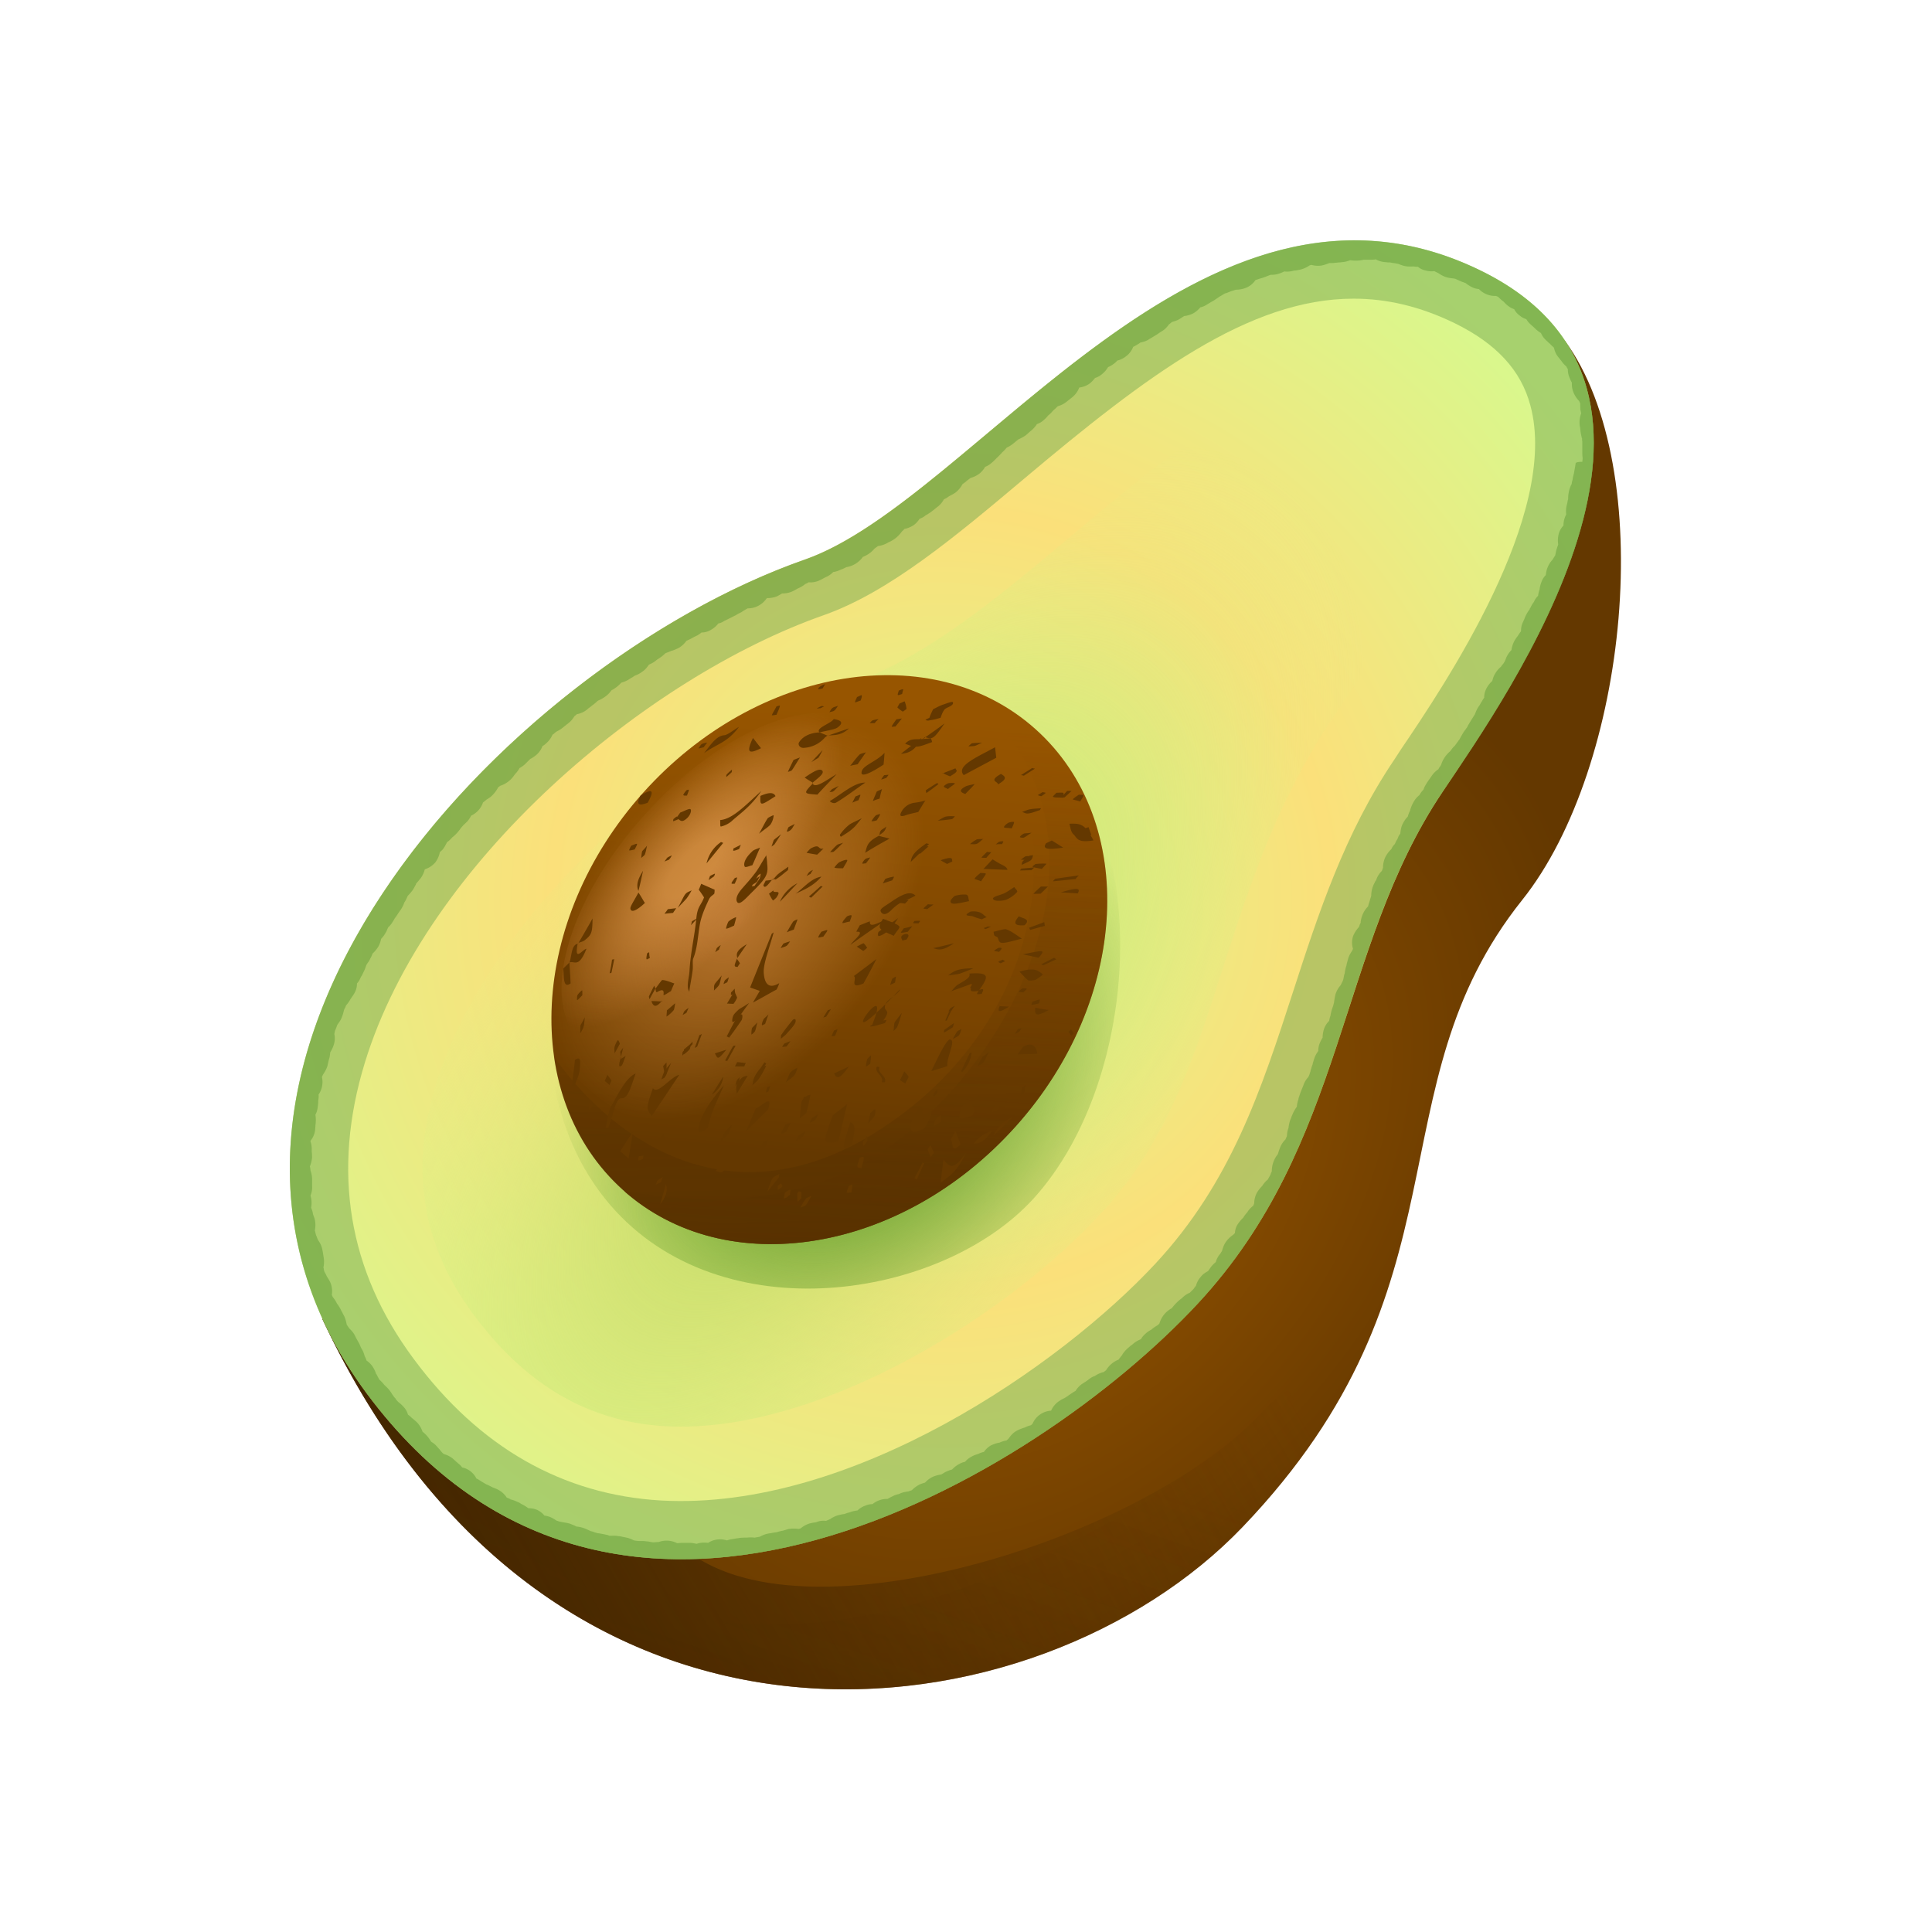 <svg xmlns="http://www.w3.org/2000/svg" width="24" height="24" fill="none"><path fill="url(#a)" d="M19.44 4.233c1.162 1.593.79 5.292-.53 6.946-1.877 2.35-.592 4.78-3.476 7.792-2.527 2.638-8.569 3.51-11.43-2.589L19.44 4.233z"/><path fill="url(#b)" d="M15.434 18.97a8.164 8.164 0 0 0 1.219-1.615c-.216-.289-.535-.285-1 .211-2.035 2.177-9.61 3.95-7.169-1.253l-1.95-1.92-2.53 1.993c2.861 6.095 8.903 5.222 11.43 2.584z"/><path fill="url(#c)" d="M15.434 18.97c2.884-3.01 1.6-5.437 3.476-7.791 1.32-1.654 1.692-5.353.53-6.946l-.188.15c.016.027.035.05.058.077.92 1.096.127 5.638-.838 6.861-1.758 2.23-.162 6.146-6.688 8.469-2.442.869-5.857.523-7.738-3.438l-.042.03c2.861 6.1 8.903 5.227 11.43 2.588z" opacity=".5"/><path fill="url(#d)" d="M18.391 3.36c3.03 1.477.346 5.257-.473 6.48-1.311 1.954-1.188 4.365-3.042 6.357-1.988 2.138-7.203 5.307-10.318 1.116-3.011-4.054 1.711-9.054 5.438-10.361 2.123-.742 4.93-5.28 8.395-3.592z"/><path fill="url(#e)" d="M16.822 4.633c-.323 0-.661.089-1.042.262-.82.377-1.654 1.077-2.461 1.753-.931.781-1.812 1.52-2.777 1.858-1.027.358-2.154 1.073-3.1 1.961-1.003.943-1.723 2.008-2.026 3-.327 1.065-.173 2 .465 2.861.654.881 1.434 1.335 2.388 1.389 1.823.1 4.146-1.285 5.407-2.642.812-.873 1.139-1.881 1.516-3.05.33-1.023.673-2.077 1.365-3.107l.084-.124c.316-.469.797-1.176 1.143-1.938.442-.973.392-1.434.35-1.588-.02-.073-.066-.242-.458-.43a1.984 1.984 0 0 0-.854-.205z"/><path fill="url(#f)" d="M12.838 14.89c-1.142 1.253-3.877 1.676-5.253.084-1.12-1.3-1.016-3.542.403-5.122 1.42-1.581 3.52-1.835 4.877-.789 1.469 1.13 1.338 4.327-.027 5.827z"/><path fill="url(#g)" d="M12.616 13.994c-1.416 1.58-3.6 1.934-4.877.788-1.277-1.146-1.165-3.353.25-4.934 1.415-1.58 3.6-1.934 4.877-.788 1.276 1.146 1.165 3.357-.25 4.934z"/><path fill="url(#h)" d="M11.023 8.59c-.108-.027-.177-.138-.273-.188-.966.08-1.981.577-2.762 1.446-.857.957-1.234 2.146-1.119 3.188.027.03.066.054.089.088.857 1.266 3.119 1.589 4.588-.123 1.096-1.276 1.319-3.942-.523-4.41z"/><path fill="url(#i)" d="M9.946 11.863c-.966 1.077-2.18 1.562-2.72 1.08-.534-.48-.188-1.741.778-2.818.965-1.077 2.18-1.562 2.719-1.08.534.476.188 1.741-.777 2.818z" opacity=".5"/><path fill="url(#j)" d="M12.615 13.994c1.415-1.581 1.527-3.788.25-4.935a2.593 2.593 0 0 0-1.039-.565c2.085 1.4 1.166 4.077-.427 5.473-1.115.976-2.31 1.038-3.645.83 1.28 1.127 3.45.77 4.86-.803z"/><path fill="url(#k)" d="M12.865 9.06a2.555 2.555 0 0 0-.612-.404c1.223 2.134.366 4.053-.923 5.088-2.107 1.688-3.738.392-4.45-.62.093.643.378 1.227.858 1.658 1.277 1.146 3.462.792 4.877-.788 1.415-1.577 1.527-3.788.25-4.934z" opacity=".5"/><path fill="#4B8C1C" d="M18.391 3.36c-3.465-1.692-6.268 2.85-8.395 3.592-3.727 1.308-8.45 6.307-5.438 10.36 3.115 4.193 8.33 1.024 10.318-1.114 1.854-1.993 1.73-4.408 3.042-6.358.82-1.219 3.504-5 .473-6.48zm1.18 2.408c0 .007-.003.015-.003.023l-.012.065c0 .008-.003.012-.003.02-.004.019-.012.042-.016.069a.11.11 0 0 1-.008.034c-.003.012-.003.027-.007.039l-.004.004c-.008.019-.023.05-.03.092a.441.441 0 0 0-.008.069v.02a.094.094 0 0 0-.008.034l-.012.05a.324.324 0 0 0-.004.104.286.286 0 0 0-.034.138.23.23 0 0 0-.058.1.317.317 0 0 0-.008.13v.005c-.003.015-.011.03-.015.046-.011.03-.015.061-.02.08v.005c-.007.015-.022.034-.034.057a.302.302 0 0 0-.065.104c-.012.03-.016.062-.02.088a.224.224 0 0 0-.05.077.396.396 0 0 0-.026.093v.007c-.012.031-.016.058-.02.081a.205.205 0 0 0-.05.073c-.003.004-.007.012-.011.016-.012.015-.023.038-.035.061a.02.02 0 0 0-.007.016.443.443 0 0 0-.066.119l-.015.034a.241.241 0 0 0-.027.12.542.542 0 0 0-.035.05c-.003.003-.003.007-.007.011-.012.016-.031.039-.047.073a.32.32 0 0 0-.03.1.318.318 0 0 0-.05.066c-.016.026-.023.053-.031.069-.004.004-.004.011-.004.011a.053.053 0 0 0-.011.016c-.008.011-.023.027-.035.046a.306.306 0 0 0-.073.088c-.02.031-.027.062-.035.089a.306.306 0 0 0-.061.073.25.25 0 0 0-.039.134.262.262 0 0 0-.027.043.339.339 0 0 0-.023.038c-.007.016-.019.027-.027.042-.019.031-.03.062-.038.081 0 .004-.004.008-.004.008l-.046.073-.035.058-.011.023c-.004.007-.012.015-.016.023a.46.46 0 0 0-.038.054c-.015.027-.03.05-.038.069-.004.004-.004.011-.008.011-.008.008-.012.02-.02.027-.01.016-.023.031-.034.047l-.012.011a.38.38 0 0 0-.042.054l-.004.004a.36.36 0 0 0-.111.165l-.004.008c-.008.015-.02.027-.027.042 0 .004-.004.008-.004.008a.291.291 0 0 0-.084.084l-.054.077c-.016.027-.031.05-.039.07-.004.007-.004.011-.007.019a.068.068 0 0 1-.016.019.276.276 0 0 0-.034.05l-.004.004a.28.28 0 0 0-.07.084c-.023.039-.034.074-.042.097v.007a.354.354 0 0 0-.03.077.314.314 0 0 0-.058.081c-.027.046-.031.096-.035.13-.011.016-.023.031-.03.055-.008.019-.02.034-.028.053l-.011.024-.004.003a.185.185 0 0 0-.038.058.36.36 0 0 0-.077.104.315.315 0 0 0-.027.13.054.054 0 0 0-.008.024c-.004.004-.004.011-.008.015a.277.277 0 0 0-.065.1.063.063 0 0 1-.015.027c-.008.02-.02.038-.027.058a.338.338 0 0 0-.023.123l-.012.038c-.004.008-.004.02-.008.027-.007.023-.015.046-.019.065a.326.326 0 0 0-.092.193v.011l-.012.023c-.003.012-.007.02-.011.031a.372.372 0 0 0-.07.108.259.259 0 0 0-.003.161l-.008.02c-.011.019-.035.05-.05.096l-.02.073c0 .008-.003.015-.003.019-.012.03-.015.062-.02.08v.012a.292.292 0 0 0-.015.062c-.003.008-.003.02-.007.027 0 .004-.004.007-.004.011l-.027.054a.304.304 0 0 0-.062.108c-.011.042-.015.077-.019.1v.004l-.011.042-.012.035c-.011.03-.015.057-.02.076 0 .004 0 .012-.003.016a.472.472 0 0 0-.015.061.258.258 0 0 0-.066.108.354.354 0 0 0-.015.1.476.476 0 0 0-.039.077.251.251 0 0 0-.015.088c-.015.024-.035.05-.046.085-.008.02-.012.038-.02.062-.003.007-.003.019-.007.027-.008.019-.012.038-.02.061-.003.008-.003.02-.007.027l-.011.035-.012.027a.276.276 0 0 0-.062.103c-.003.008-.007.02-.011.027l-.023.058c-.008.02-.012.038-.02.058-.003.011-.007.019-.007.03a.327.327 0 0 0-.02.093.451.451 0 0 0-.046.077l-.015.034c-.008.016-.011.035-.02.05-.014.039-.018.07-.022.092v.008a.299.299 0 0 0-.02.104l-.007.015-.012.027a.294.294 0 0 0-.065.097c-.008.019-.015.042-.023.065 0 .004-.004.011-.004.015s-.004.004-.004.008a.332.332 0 0 0-.073.212c-.004.003-.004.011-.008.015l-.011.03c-.008.012-.012.024-.02.035l-.01.02a.31.31 0 0 0-.07.08l-.004.004a.427.427 0 0 0-.062.08.288.288 0 0 0-.034.132.27.27 0 0 1-.012.03.318.318 0 0 0-.069.073c0 .004-.004.004-.004.008a.393.393 0 0 0-.053.07l-.008.007a.551.551 0 0 0-.054.065.216.216 0 0 0-.039.116l-.023.023a.349.349 0 0 0-.088.085c-.03.042-.042.088-.05.115-.004.008-.008.011-.012.02-.007.01-.011.018-.019.026a.258.258 0 0 0-.046.092.4.4 0 0 0-.058.058l-.038.054c-.027.015-.062.034-.092.073a.271.271 0 0 0-.058.108l-.023.03a.07.07 0 0 1-.016.02 2.494 2.494 0 0 1-.038.038.277.277 0 0 0-.1.07c-.004.003-.008.003-.011.007a.614.614 0 0 0-.104.104c-.004.004-.008.008-.008.011a.313.313 0 0 0-.154.189c-.004.008-.011.011-.015.015l-.008.008a.435.435 0 0 0-.073.05l-.004.004c-.02.011-.05.027-.08.057a.235.235 0 0 0-.05.062.333.333 0 0 0-.093.054.21.21 0 0 1-.035.027l-.034.03a.369.369 0 0 0-.07.081v.004c-.019.02-.034.042-.046.058a.316.316 0 0 0-.154.13l-.03.024a.314.314 0 0 0-.112.05c-.004 0-.007.003-.011.003a.279.279 0 0 0-.073.046c-.008.004-.016.012-.023.016l-.054.035a.287.287 0 0 0-.077.084.696.696 0 0 0-.062.039c-.007.007-.019.011-.027.019a.585.585 0 0 1-.046.03c-.004.004-.011.004-.015.008-.02.008-.042.023-.066.039a.283.283 0 0 0-.088.111.267.267 0 0 0-.23.162l-.02.019a.31.31 0 0 0-.08.03h-.005c-.023.009-.061.02-.1.043-.05.03-.076.07-.096.096-.007.008-.015.012-.023.02a.3.3 0 0 0-.084.026.4.4 0 0 0-.116.039.26.26 0 0 0-.08.077.266.266 0 0 0-.066.023c-.004 0-.008.004-.011.004-.02.007-.05.015-.081.034a.269.269 0 0 0-.077.062.25.25 0 0 0-.077.03c-.038.02-.065.047-.085.066a.424.424 0 0 0-.073.027c-.019.008-.034.02-.053.03-.004 0-.004.005-.008.005a.391.391 0 0 0-.108.03.318.318 0 0 0-.092.07c-.02.007-.039.011-.066.023a.371.371 0 0 0-.1.073c-.015.003-.03.011-.046.015h-.003c-.024.004-.062.008-.1.027a.07.07 0 0 1-.027.008c-.02.007-.039.011-.058.023-.027.011-.046.023-.066.034a.288.288 0 0 0-.188.065.22.22 0 0 0-.092.02.255.255 0 0 0-.093.058c-.019.003-.046.007-.073.015-.015.004-.03.012-.05.015l-.034.012c-.008.004-.016.004-.02.004-.019.004-.042.008-.069.015a.382.382 0 0 0-.088.042l-.004.004-.054.023a.238.238 0 0 0-.111.012.111.111 0 0 1-.035.008c-.02.003-.035.007-.054.011a.315.315 0 0 0-.115.062c-.008.003-.016.003-.023.007a.431.431 0 0 0-.123 0c-.02.004-.039.012-.058.016a.07.07 0 0 1-.027.007l-.05.012a.105.105 0 0 1-.035.008c-.015.003-.026.003-.042.007-.015.004-.03.004-.046.008-.046.008-.08.027-.104.039l-.019.003c-.015.004-.027.004-.042.008h-.004a.398.398 0 0 0-.096 0h-.012c-.02 0-.05 0-.08.004-.016.004-.035.004-.05.008-.012.003-.024.003-.04.007a.231.231 0 0 0-.064.016.275.275 0 0 0-.235.03c-.015-.003-.035-.003-.054-.003a.28.28 0 0 0-.088.015c-.023-.004-.05-.012-.089-.012h-.092c-.023 0-.042.004-.062.004a.287.287 0 0 0-.227-.015c-.023 0-.046.004-.061.004H8.11c-.007 0-.019-.004-.027-.004a.293.293 0 0 0-.057-.008c-.02-.004-.043-.004-.062-.004h-.027l-.034-.003c-.008 0-.02-.004-.027-.004a.366.366 0 0 0-.112-.039c-.011-.004-.027-.004-.038-.008-.016-.003-.031-.007-.046-.007-.043-.008-.077-.004-.1-.004h-.004a.049.049 0 0 1-.023-.008l-.05-.011-.066-.012c-.007 0-.015 0-.023-.004-.007-.003-.015-.003-.027-.007-.015-.008-.034-.012-.05-.016-.003 0-.003-.004-.007-.004-.02-.007-.046-.023-.081-.034a.325.325 0 0 0-.065-.016l-.024-.003-.023-.012-.057-.023c-.039-.012-.073-.015-.096-.02H6.98l-.043-.01c-.007-.005-.015-.005-.023-.008-.003 0-.003-.004-.007-.004a.423.423 0 0 0-.077-.043c-.023-.007-.046-.015-.066-.015a.273.273 0 0 0-.088-.07.262.262 0 0 0-.112-.022.657.657 0 0 0-.053-.035l-.043-.023a.12.12 0 0 0-.038-.02.37.37 0 0 0-.081-.03c-.004 0-.008 0-.008-.004a.238.238 0 0 0-.046-.02.276.276 0 0 0-.088-.087c-.031-.02-.054-.027-.073-.035-.004 0-.008-.004-.012-.004-.027-.015-.054-.027-.07-.035l-.01-.003-.04-.024c-.01-.007-.022-.011-.03-.019-.02-.011-.034-.023-.054-.03a.255.255 0 0 0-.177-.138.203.203 0 0 0-.05-.05c-.007-.009-.019-.016-.027-.024-.011-.012-.026-.023-.038-.035a.308.308 0 0 0-.112-.057.184.184 0 0 1-.038-.039.082.082 0 0 1-.015-.019c-.016-.015-.031-.035-.046-.05a.233.233 0 0 0-.054-.042l-.008-.008a.408.408 0 0 0-.104-.12.316.316 0 0 0-.061-.107c-.02-.023-.043-.038-.054-.05-.004-.004-.008-.008-.012-.008-.019-.019-.034-.034-.054-.046a.223.223 0 0 0-.053-.096.465.465 0 0 0-.066-.061l-.008-.008a.15.15 0 0 1-.03-.039.16.16 0 0 1-.023-.027c-.004-.007-.012-.015-.016-.023a.553.553 0 0 0-.034-.05c-.02-.026-.043-.046-.058-.061-.004-.004-.008-.004-.008-.008-.023-.03-.046-.05-.061-.065l-.035-.066-.004-.003a.357.357 0 0 0-.042-.089.289.289 0 0 0-.077-.077.205.205 0 0 0-.023-.054v-.003c-.008-.024-.015-.054-.038-.089-.004-.004-.004-.011-.008-.015-.008-.016-.016-.043-.031-.066l-.023-.042c-.008-.012-.012-.023-.02-.038-.022-.047-.053-.074-.072-.093l-.031-.046a.472.472 0 0 0-.027-.096c-.008-.02-.02-.035-.027-.054-.004-.008-.011-.015-.015-.027a.538.538 0 0 0-.043-.073c-.003-.004-.003-.007-.007-.007a.358.358 0 0 0-.054-.085l-.012-.027a.285.285 0 0 0-.011-.135c-.016-.046-.043-.08-.054-.1-.008-.023-.02-.038-.027-.054 0-.003-.004-.007-.004-.011 0-.008-.004-.015-.004-.023s-.004-.012-.004-.02a.33.33 0 0 0 0-.138c0-.008-.003-.015-.003-.023a2.134 2.134 0 0 0-.012-.065c-.011-.054-.038-.092-.054-.116a1.15 1.15 0 0 1-.019-.05c0-.003-.004-.003-.004-.007l-.011-.043c0-.003 0-.007-.004-.011.004-.027.011-.07.004-.115-.004-.035-.016-.062-.023-.081 0-.004-.004-.008-.004-.012-.004-.034-.016-.061-.023-.08a.317.317 0 0 0-.008-.15.26.26 0 0 0 .02-.116v-.088a.338.338 0 0 0-.02-.108.195.195 0 0 0-.008-.05.365.365 0 0 0 .027-.108c0-.03 0-.057-.004-.077v-.011a.304.304 0 0 0-.015-.116v-.007a.256.256 0 0 0 .058-.139c0-.015.003-.03.003-.042 0-.015.004-.03.004-.046a.386.386 0 0 0-.004-.096.25.25 0 0 0 .027-.081c.004-.03.008-.058.008-.077v-.015c.004-.027.008-.054.004-.077a.278.278 0 0 0 .042-.22l.012-.026c.015-.024.042-.062.057-.112l.012-.054c.004-.011.004-.023.008-.03.011-.035.011-.062.015-.085.012-.02.03-.05.042-.089a.251.251 0 0 0 .008-.138c.004-.012.004-.027.008-.035 0-.003 0-.007.004-.011l.007-.02c.008-.015.012-.034.02-.05l.003-.003c.012-.02.035-.046.05-.085a.52.52 0 0 0 .027-.088.135.135 0 0 1 .016-.035c.004-.008.007-.02.011-.027.016-.02.039-.046.058-.085l.004-.003c.011-.02.034-.046.05-.081a.222.222 0 0 0 .023-.104.214.214 0 0 0 .042-.065.155.155 0 0 1 .02-.035l.022-.046c.016-.03.024-.058.031-.077 0-.004.004-.008.004-.011.004-.004.008-.008.008-.012.011-.015.027-.035.038-.062a.383.383 0 0 0 .027-.057c0-.004.004-.008.004-.008a.426.426 0 0 0 .07-.085.318.318 0 0 0 .034-.096.322.322 0 0 0 .05-.065.235.235 0 0 0 .027-.054l.011-.023c.004-.004.004-.008.008-.008a.32.32 0 0 0 .05-.065.331.331 0 0 0 .023-.039c.008-.011.02-.026.027-.038l.023-.035.027-.038a.38.38 0 0 0 .042-.085c0-.003 0-.003.004-.007.02-.031.03-.058.039-.077.015-.016.034-.035.057-.066.02-.027.031-.054.043-.073 0-.004.003-.007.003-.011.004-.008.012-.012.016-.02.015-.015.027-.034.042-.05a.32.32 0 0 0 .05-.107l.004-.004a.281.281 0 0 0 .13-.088.31.31 0 0 0 .054-.124c.012-.011.027-.023.039-.038.023-.03.038-.062.05-.085a.356.356 0 0 0 .058-.053l.007-.008a.446.446 0 0 0 .066-.062c.011-.015.027-.03.038-.05.008-.007.012-.015.02-.023.007-.007.015-.019.026-.027l.039-.038a.364.364 0 0 0 .046-.07A.275.275 0 0 0 6 9.968c.012-.007.023-.019.039-.03l.003-.004c.02-.012.054-.031.085-.066a.414.414 0 0 0 .062-.088c.003-.004.007-.004.011-.008l.015-.011a.33.33 0 0 0 .173-.131c.004-.004.008-.008.008-.012a.307.307 0 0 0 .058-.077.304.304 0 0 0 .073-.053l.035-.035.023-.023c.003 0 .003-.004.007-.004a.427.427 0 0 0 .077-.054.272.272 0 0 0 .07-.104.218.218 0 0 0 .05-.038.295.295 0 0 0 .073-.1.04.04 0 0 1 .015-.012c.008-.007.015-.015.027-.023l.004-.004c.019-.011.053-.026.084-.053.012-.008.023-.02.035-.027.011-.012.027-.02.038-.031.039-.03.058-.065.073-.085.008-.007.016-.011.023-.019 0 0 .004 0 .004-.004a.279.279 0 0 0 .127-.057.253.253 0 0 1 .039-.031c.011-.008.023-.02.034-.027a.488.488 0 0 0 .05-.042.053.053 0 0 1 .016-.012c.004 0 .004-.004.007-.004a.372.372 0 0 0 .081-.046c.039-.027.062-.058.077-.077.004-.004.008-.008.015-.008l.05-.034c.024-.02.043-.039.058-.054a.334.334 0 0 0 .096-.042c.012-.008.023-.016.039-.023l.034-.023c.004 0 .008-.004.012-.004a.318.318 0 0 0 .077-.043c.042-.027.065-.061.084-.088.016-.008.035-.015.058-.03.02-.012.035-.028.054-.04.008-.003.015-.01.023-.015.03-.019.054-.042.07-.057.018-.008.045-.016.076-.031h.004a.531.531 0 0 0 .092-.039.313.313 0 0 0 .089-.084l.057-.027c.012-.008.024-.012.035-.02l.046-.022a.562.562 0 0 0 .05-.035.22.22 0 0 0 .12-.035.296.296 0 0 0 .088-.077.181.181 0 0 0 .065-.026c.012-.008.023-.012.039-.02l.046-.023.038-.019c.016-.008.031-.015.043-.023.019-.012.038-.02.057-.03l.023-.016.054-.031a.265.265 0 0 0 .123-.027.286.286 0 0 0 .112-.096c.004 0 .004-.004.007-.004a.335.335 0 0 0 .124-.023.827.827 0 0 0 .061-.035.297.297 0 0 0 .112-.019c.023-.008.042-.02.061-.03l.02-.012a.36.36 0 0 0 .088-.05L10 7.256a.254.254 0 0 0 .046-.023c.034.004.073 0 .115-.015.039-.016.07-.035.093-.047.003 0 .003-.003.007-.003a.258.258 0 0 0 .089-.062.288.288 0 0 0 .088-.027.264.264 0 0 1 .03-.011l.047-.023a.312.312 0 0 0 .204-.127.304.304 0 0 0 .061-.031.309.309 0 0 0 .081-.07l.004-.003.042-.031a.312.312 0 0 0 .123-.042c.004-.004.008-.004.016-.008a.381.381 0 0 0 .157-.13c.012-.012.024-.02.031-.032a.327.327 0 0 0 .12-.05.312.312 0 0 0 .069-.076.254.254 0 0 0 .076-.043.086.086 0 0 1 .02-.011c.015-.012.038-.023.061-.043a.403.403 0 0 0 .043-.034c.011-.008.019-.016.03-.023a.297.297 0 0 0 .073-.089.228.228 0 0 0 .058-.034c.004 0 .004-.004.008-.004.019-.012.054-.027.084-.05a.34.34 0 0 0 .081-.1c.016-.012.035-.023.05-.039l.05-.038a.318.318 0 0 0 .115-.058.302.302 0 0 0 .066-.08.24.24 0 0 0 .073-.043.45.45 0 0 0 .046-.042l.023-.023c.023-.02.042-.043.058-.058.004-.004.008-.008.008-.011a.35.35 0 0 0 .053-.054l.008-.008a.364.364 0 0 0 .085-.054l.061-.05h.004c.02-.011.058-.027.092-.054l.047-.042a.344.344 0 0 0 .085-.092.218.218 0 0 0 .08-.046.355.355 0 0 0 .054-.054l.011-.012c.027-.019.043-.042.058-.057l.008-.008a.374.374 0 0 0 .042-.039c.004-.003.008-.007.011-.007a.299.299 0 0 0 .104-.054l.073-.058a.285.285 0 0 0 .085-.119.275.275 0 0 0 .135-.054.46.46 0 0 0 .061-.065.23.23 0 0 0 .085-.046.317.317 0 0 0 .077-.089.249.249 0 0 0 .061-.034.232.232 0 0 0 .05-.043l.004-.004a.278.278 0 0 0 .104-.05.259.259 0 0 0 .092-.119c.012-.008.023-.011.035-.02a.083.083 0 0 0 .023-.014c.011-.004.02-.012.03-.02.028-.007.074-.015.116-.046l.02-.011.057-.035c.027-.015.05-.035.077-.05.046-.027.073-.065.088-.085.016-.011.027-.023.039-.03.027-.008.061-.016.096-.039.02-.011.034-.023.054-.034a.32.32 0 0 0 .115-.035.33.33 0 0 0 .085-.073.23.23 0 0 0 .069-.027l.058-.035.019-.011c.03-.016.054-.035.073-.046.004-.004.008-.004.008-.008.023-.012.046-.027.061-.035a.054.054 0 0 1 .012-.007.055.055 0 0 1 .023-.008l.057-.023c.004 0 .008-.004.012-.004l.05-.015a.351.351 0 0 0 .123-.023.258.258 0 0 0 .12-.097l.034-.011a.479.479 0 0 1 .038-.012c.016-.003.031-.011.046-.015l.058-.023c.004 0 .008-.004.012-.004.023 0 .061 0 .104-.015a.376.376 0 0 0 .065-.027.294.294 0 0 0 .111-.008c.012-.004.02-.004.031-.004l.058-.011a.34.34 0 0 0 .112-.05c.011-.004.019-.008.026-.008.031.008.073.015.123.008.043-.008.077-.023.1-.031h.008c.023 0 .046 0 .066-.004.019 0 .034-.004.053-.004l.035-.004c.042-.003.073-.015.096-.023h.004a.445.445 0 0 0 .154-.004c.004 0 .011-.003.011-.003h.088c.024 0 .043 0 .062-.004.027.015.066.03.112.034.015 0 .03.004.046.004a.13.13 0 0 1 .038.004c.016.004.035.004.05.008l.023.004h.004c.02.007.054.023.093.03.042.008.08.004.104.004h.003c.02.004.035.004.05.004a.21.21 0 0 0 .096.046.265.265 0 0 0 .108.008c.012.008.03.015.046.023.02.012.05.035.096.05.043.015.081.015.108.02l.012.003.05.023.038.016c.012.003.02.007.03.011h.005a.47.47 0 0 0 .084.054c.031.015.058.02.085.023a.277.277 0 0 0 .212.085l.026.011s.004 0 .004.004c.016.015.035.035.062.054l.004.004c.015.015.038.042.069.061.02.016.042.023.061.031a.223.223 0 0 0 .07.08.205.205 0 0 0 .08.043c.012.02.027.042.05.062.02.019.043.038.062.057a.38.38 0 0 0 .07.054c.01.02.022.046.045.07.02.022.039.038.054.053.004.004.008.008.012.008.015.02.034.034.05.05.007.027.015.058.034.088.016.027.035.046.046.062.004.004.004.008.008.008a.351.351 0 0 0 .066.076c.007.012.011.024.019.031 0 .031.004.07.023.112.008.019.015.038.027.057v.004c0 .027 0 .062.015.104.02.058.054.1.077.123.004.012.008.02.012.027 0 .023 0 .05.003.085l.004.015c0 .008.004.015.004.027a.312.312 0 0 0-.011.18c0 .012.003.024.003.035.004.035.012.066.016.085 0 .004 0 .004.004.008 0 .011 0 .027.003.038v.127c0 .03 0 .058.004.077v.011l-.004.039c-.084 0-.084.015-.084.03z" opacity=".5"/><path fill="#643800" d="M11.246 9.237c.054-.058.107-.054.169-.054.042 0 .1-.008.15-.012.004.016.011.031.015.047-.196.073-.196.073-.342.019h.008zm-1.6 3.056c-.093.05-.185.104-.293.162l.085-.146-.12-.042.27-.67a.08.08 0 0 0 .023-.015c-.046.173-.134.396-.123.508.008.104.046.211.192.123a.363.363 0 0 1-.034.08zm-1.081.027c-.046-.053-.004-.172 0-.257.012-.223.065-.442.085-.654.015-.154.057-.157.096-.261a1.444 1.444 0 0 0-.066-.096c.012-.024.02-.047.031-.073l.166.073c0 .015 0 .034-.004.05-.023.023-.046.03-.066.069-.042.092-.088.188-.111.3-.027.142-.03.304-.085.438-.011.027 0 .1-.007.146-.012.093-.031.181-.043.273l.004-.007zm.954-1.695c.008.058.011.08.011.104.016.134-.007.177-.203.369-.058.058-.135.146-.166.112-.023-.027-.02-.085.062-.177.05-.058.104-.116.146-.173.046-.054.073-.112.15-.235zm-.18.385c.01 0 .022-.004.034-.004.019-.031.046-.062.061-.089.012-.023.012-.042.016-.065-.012.008-.02.011-.031.02a4.54 4.54 0 0 0-.08.138zm-1.243 2.853c-.07-.092-.07-.1.015-.346.058.088.216-.138.327-.165-.123.184-.23.346-.342.511zm2.73-1.111c.323-.777-.63.569.354-.462-.004.046-.165.13-.18.185-.039.104.084.05-.024.196a.203.203 0 0 1-.154.08c-.046.004.05-.042.004 0zm1.146-3.123c-.1-.112.158-.22.389-.346l.015.13-.404.216zm-1.626 4.226c.057-.046.119-.092.177-.138-.039.161-.073.315-.108.465-.2.03-.2.03-.07-.327zm-2.823.158c.023-.092.035-.22.07-.273.091-.158.184-.354.303-.404-.058.162-.092.311-.177.308-.042-.004-.073.076-.1.173-.015.061-.042.127-.061.192-.012 0-.024 0-.035.004zm4.288-1.693c.03-.03.05-.064.092-.091.127-.073.15-.093.139-.135.238-.015.258.02.115.215-.169.031-.065-.053-.088-.088-.089.035-.181.065-.27.1h.012zm-2.819 1.162c-.057.135-.1.22-.13.3-.031.077-.047.15-.07.227-.073.058-.13.089-.111-.015.023-.123.119-.292.311-.512zm1.292-4.35c-.011.012-.03.023-.038.031a.37.37 0 0 1-.262.127c-.046.004-.077-.039-.057-.07.034-.053.107-.115.254-.122h.003c.031.015.066.027.097.042l.003-.008zm1.077 4.931c-.061-.016-.073-.062-.011-.196.053-.112.104-.154.111-.085.004.062-.042.227.089.012.007.015.026.03.023.046a.982.982 0 0 1-.089.173c-.054.038-.1.042-.123.05zm1.331-2.403c-.27.072-.27.072-.296-.008-.004-.016-.035-.02-.043-.031-.007-.012-.007-.031-.011-.046.054-.012.138-.039.157-.031.073.027.123.07.193.115zm.892-1.22c-.208.035-.204-.034-.246-.073-.039-.034-.039-.088-.054-.134.154-.008.196.015.3.207zm-2.211.685c-.108.065-.185.065-.293.173-.088.092-.127.05-.138.027-.02-.035.05-.066.12-.116.16-.111.25-.142.31-.084zm.396 2.119c-.085.027-.131.042-.2.061.057-.115.103-.215.157-.307.02-.035.058-.085.07-.085.092 0-.043.223-.027.33zm-.75-1.827c-.146.104-.296.204-.454.32.042-.062.188-.17.077-.162-.012 0 .027-.054.038-.081.043-.015.127-.054.127-.046-.011.088.108.011.212-.031z"/><path fill="#643800" d="M10.969 11.413c.08.035.161.054.2.092.019.02-.035.066-.066.12-.203-.089-.203-.089-.134-.212zm-.362.712c.093-.07.166-.123.28-.212-.06.12-.107.208-.16.304-.189.08-.074-.066-.12-.092zm.143-2.404c-.135.093-.243.177-.358.246-.03.02-.065.004-.085-.015.15-.088.308-.235.443-.23zM9.265 14.06c.046-.112.085-.2.123-.29.07-.022.22-.195.154.012-.085.081-.165.162-.277.277zm2.327-5.25c.042-.02.088-.047.127-.058.046-.016.115-.043.119-.027.012.046-.085.061-.108.092-.027.039-.034.07-.046.1-.165.046-.165.046-.092-.108zm-1.5.919c.03.077.18-.043.3-.112-.088.096-.165.173-.238.254-.177-.012-.177-.012-.05-.146l-.012.004zm-1.758 2.584c-.03.015-.092.061-.092.046.012-.08-.03-.062-.08-.035-.016.008-.016-.027-.02-.042.03-.039.077-.108.085-.108.054.004.1.027.15.043-.016.03-.027.061-.043.096zm3.35 2.381.035-.289c.069.077.119.154.28-.084-.123.258-.207.284-.315.373zm.981-2.624c.208-.061.234-.003.288.031.008.008-.05.046-.088.07-.016.007-.081.015-.092.007-.039-.03-.066-.065-.108-.107zm-1.677-2.718c-.004.07-.008.108-.012.146-.138.092-.288.17-.273.092.012-.084.177-.123.285-.238zm.512.585c-.031.046-.058.092-.093.15-.061.015-.107.023-.161.042-.08.027-.07-.012-.035-.066a.216.216 0 0 1 .158-.092.836.836 0 0 0 .127-.027l.004-.007zm.58 3.922c-.054.011-.111.042-.154.035-.015-.004 0-.085.004-.131.039-.03.093-.092.112-.08.03.014.042.072.061.114l-.023.062zm-1.496.366c-.134.072-.134.072-.019-.289.062.05.062.05.02.289zM12.6 11.02c.019.031.05.047.03.066a.38.38 0 0 1-.134.092c-.054.016-.131.016-.15 0-.046-.034.069-.054.127-.08.034-.016.061-.035.126-.078zm-3.158-.491c-.038.084-.065.154-.096.219-.035.008-.089.035-.096.015-.016-.034.004-.103.092-.184.02-.023.046-.027.1-.05zm-.696-1.173c.08-.1.15-.216.254-.223.038-.004.123-.07.18-.104-.146.2-.284.215-.434.327zm.712.469c-.139.204-.266.28-.374.38a.322.322 0 0 1-.126.062c-.016.004-.008-.03-.012-.08.154-.012.312-.181.512-.362zm.722-.727c-.053-.054.139-.108.177-.165.108.015.12.053.043.107-.035.023-.143.039-.22.058zm-.111 4.5c-.016.073-.03.15-.054.23 0 .004-.054.043-.08.066.007-.07.01-.135.022-.208 0-.011.039-.046.062-.07.011-.01.023-.01.05-.018zm2.815-.508c-.085.004-.158.004-.242.008.015-.02.05-.077.073-.096.092-.058.158-.016.17.088zm-5.78.404c.011-.108.027-.215.038-.327.089-.065.062.062.058.13-.004.047-.039.128-.062.19-.007.003-.023.003-.034.007zm3.811-3.111c.02.004.039.011.058.015a.746.746 0 0 1 .077.02 6.632 6.632 0 0 0-.304.176c.027-.069.011-.134.18-.215l-.01.004zm1.3.415c.03-.035.065-.07.115-.123.05.03.08.05.112.065.03.016.065.03.073.066l-.308-.012.008.004zm-3.188 2.077c.042-.077.08-.158.127-.235.011-.02.053-.042.061-.039.012.008.008.054-.004.074-.05.073-.1.146-.154.215-.007-.004-.019-.012-.03-.015zm3.011-1.681c-.123.026-.235.057-.23 0 0-.016.042-.062.057-.066a.398.398 0 0 1 .138-.015c.031.011.023.042.035.08zm-4.965.766c.03-.082.023-.224.104-.236v-.007c-.05.25.061.073.108.069-.097.246-.147.146-.212.17v.003zm.857-.874c.039.058.058.097.081.131-.107.1-.173.123-.18.07-.004-.028.05-.104.1-.2zm-.122 3.304c-.046-.039-.07-.062-.104-.089.058-.088.1-.157.161-.25l-.057.339zM10.1 9.725c-.031-.02-.066-.039-.104-.066.107-.073.188-.123.22-.084.026.038-.063.096-.124.15h.008z"/><path fill="#643800" d="M11.157 11.405c-.08.131-.169.208-.238.223-.02.004-.012-.046-.004-.053.073-.054.15-.1.242-.17zM9.634 9.89c-.192.124-.192.124-.188-.003.1-.043.165-.05.188.004zm2.562 1.53a.936.936 0 0 1-.112-.037c-.03-.012-.138.003-.03-.058a.247.247 0 0 1 .115.008c.038.015.057.042.088.061a.299.299 0 0 0-.061.027zM8.45 10.094c.042-.015.111-.054.127-.042.019.015-.004.096-.077.138-.046.027-.066-.019-.096-.03.015-.024.03-.043.046-.066zm2.257.069c-.054.062-.077.1-.115.13-.043.04-.096.07-.143.1-.003.005-.023-.015-.011-.03a.598.598 0 0 1 .108-.115c.034-.027.084-.043.161-.085zm-3.634 1.789c.004.084.012.169.015.265-.1.07-.077-.092-.092-.185.027-.027.054-.05.077-.076v-.004zm.107-.227c.062-.108.124-.212.181-.316-.003.18-.011.2-.096.27-.03.022-.054.022-.08.034l-.004.012zm1.708 2.822c.066-.069.092-.104.116-.119.03-.023.061-.03.088-.042.004 0-.004.034-.012.046-.034.046-.073.1-.103.123-.027.02-.047-.004-.089-.008zm-.842-4.576c-.108.043-.15.031-.089-.088.147-.092.177-.07.089.088zm5.161.558c-.211.034-.254.011-.215-.05.004-.008.05-.023.073-.039l.142.089zM9.354 9.167c.042.054.065.085.1.127-.139.07-.196.07-.1-.127zm.165 4.073c-.03.057-.058.115-.092.161-.023.035-.054.054-.081.081.008-.03.008-.065.023-.096.042-.085.092-.146.15-.146zm.181-.335c.004-.023-.004-.042.011-.057.043-.062.089-.12.139-.181.004-.004.027-.012.03-.004.024.042-.053.115-.107.177-.016.02-.043.038-.073.065zm.45-2.288a8.7 8.7 0 0 1-.131-.023s.042-.05.057-.057c.12-.062.077.023.154.003-.027.027-.053.054-.08.077zm-.72-.262c.05-.088.074-.142.108-.192.008-.008.073-.042.073-.034a.242.242 0 0 1-.038.111c-.02.027-.07.058-.142.115zm.454.747c.1-.073.193-.193.32-.212-.104.12-.216.162-.32.212zm1.985 2.949c.019.05.038.1.065.162-.142.146-.08-.05-.127-.05.023-.039.042-.077.062-.112zM9.111 12.47c-.027 0-.054-.003-.08-.003l.092-.154.034.08a.315.315 0 0 1-.046.078zm2.377-3.307c.077-.054.154-.107.246-.177-.134.193-.15.204-.242.17l-.004.007zm-2.181 3.296c-.073.096-.107.15-.142.192-.023.023-.054.05-.065.043-.008-.008-.004-.05.011-.081.012-.023.046-.054.066-.073.034-.023.061-.035.13-.081zm1.346-2.965c-.038.008-.065.012-.092.02.039-.047.07-.093.115-.139.008-.012.054-.02.081-.03l-.104.15zm-1.499 4.092c-.016-.073-.016-.123.061-.196.027-.023.05-.02.073-.027l-.134.223zm3.706-1.069c.07.016.109.02.166.03-.165.093-.173.058-.165-.03zM9.1 13.963c-.03.07-.046.115-.062.135-.03.038-.065.061-.096.088.023-.042.039-.088.066-.127.019-.03.046-.05.092-.096zm-.116-3.492-.207.254a.438.438 0 0 1 .18-.265l.027.011zm.616.458c.023-.024.042-.05.065-.07.042-.034.085-.061.127-.092.004 0-.004.042-.004.042-.05.039-.096.081-.146.112-.015.011-.027-.004-.039-.008l-.003.016zm2.796-1.185c.007-.038-.124-.038.038-.13.05.03.092.057-.038.13zm.261 1.638c.038.027.158.031.07.112-.15.011-.128-.043-.07-.112zm.246.516c-.065-.016-.127-.027-.196-.043.277-.057.277-.057.196.043zm-1.73-3.158c.034-.015.065-.03.065-.027.011.027.02.058.023.093 0 .004-.046.034-.046.034a.422.422 0 0 1-.066-.05c-.003-.007.012-.023.024-.05zm.538.862-.004.007c.054-.023.108-.042.162-.065.004.015.023.027.011.042-.011.02-.05.039-.077.058a.513.513 0 0 1-.092-.042zm1.208.461c-.05.015-.104.039-.146.042-.035.004-.05-.011-.077-.019.034-.011.073-.03.107-.034.046-.008.089-.008.131-.012-.008.008-.011.015-.015.023zm-5.346 3.416c-.02-.016-.038-.035-.062-.05l.035-.077c.015.023.035.046.05.073a.745.745 0 0 0-.023.053zm1.546-1.981c-.042.019-.077.038-.1.038a.303.303 0 0 1 .03-.088.298.298 0 0 1 .093-.054c.008-.004-.008.05-.023.104zm2.115 1.812c.02.022.039.041.054.068l-.042.081a.388.388 0 0 1-.066-.042c.02-.035.035-.073.054-.108zm2.288-3.035c.012.03.02.058.035.096-.142.015-.089-.042-.108-.07.023-.007.05-.018.073-.026zm-1.199 3.773c-.104.146-.154.154-.227.158a.453.453 0 0 1 .227-.158zm-4.039-1.497c.047-.038.074-.065.104-.088-.007.03-.011.073-.019.085a.424.424 0 0 1-.088.08c-.004 0 .003-.042.003-.077zm-.015 1.596c-.046.054-.073.089-.1.108a.28.28 0 0 1 0-.08.323.323 0 0 1 .065-.085c.012-.004.02.027.035.057zm2.923-4.783c.088-.07.158-.123.254-.197-.058.104-.1.185-.254.197zm-1.254.046c-.038.057-.065.107-.1.157-.004.008-.05.023-.05.02.02-.047.046-.097.07-.147.019-.007.034-.015.08-.03zm.535 1.376c-.05 0-.085 0-.108-.008a.265.265 0 0 1 .058-.065c.038-.02.088-.038.1-.03.011.007-.023.053-.05.103zm1.519-.923c-.07-.023-.08-.05.007-.096.027-.011.074-.02.108-.027-.03.039-.069.073-.115.123zm.1 2.165a2.697 2.697 0 0 1-.166.066c-.046.011-.088.015-.146.023.096-.081.173-.085.312-.089zm-.55-1.545c-.066.065-.13.13-.227.223.004-.1.104-.165.192-.23.012.003.023.007.035.007zm.408 2.837c-.004-.01-.012-.014-.008-.018l.104-.22c0-.003.023-.007.023.004a.417.417 0 0 1-.12.235zm-2.043-2.349c-.092.096-.153.166-.219.23a.468.468 0 0 1 .22-.23zm3.453-.051c-.091.008-.188.02-.28.028.008-.012.02-.024.027-.031.1-.016.196-.027.296-.043-.02.016-.03.031-.042.047zm-3.499.628c-.042.015-.065.023-.088.034.027-.046.05-.088.08-.134a.141.141 0 0 1 .054-.027c-.011.035-.027.073-.046.127zm2.973-.923c-.008.02-.008.042-.03.062-.024.019-.074.038-.112.057.003-.015 0-.03.015-.046.02-.023.054-.046.085-.07.015 0 .027-.003.042-.003z"/><path fill="#643800" d="m11.365 10.602.1-.089h.07c-.032.03-.066.058-.1.089h-.07zm-1.542 3.345c-.02.043-.039.077-.058.116-.023.007-.065.027-.061.015a.949.949 0 0 1 .053-.108c.02-.007.035-.011.066-.023zm-.27-2.845c.039-.03.047-.035.054-.042-.007.05.116-.024.039.088-.008.012-.043.039-.043.039-.019-.024-.034-.054-.05-.085zm1.289-1.15c.015-.039.034-.081.05-.12l.065-.03a1.067 1.067 0 0 0-.03.119.546.546 0 0 0-.085.03zM8.88 13.086l.143-.046c-.104.123-.104.123-.142.046zm4.062-2.292c-.054-.011-.089-.015-.116-.027-.003-.004.035-.034.039-.034a.808.808 0 0 1 .134-.004c.004 0-.026.03-.057.065zm.077.219c-.035.031-.062.062-.093.089-.03 0-.088.003-.088 0 .027-.031.061-.058.092-.089h.089zm-.235.512c.061-.023.127-.046.188-.07.004.016.004.031.008.047-.062.015-.123.034-.184.05a.189.189 0 0 0-.012-.027zm-2.061.288-.08-.054c.045-.023.08-.042.084-.042.019.015.03.034.046.057-.015.012-.03.027-.05.039zm1.561 1.257c-.03.055-.042.093-.07.132-.01.015-.05.03-.072.042.02-.039.038-.073.061-.112.008-.011.039-.03.081-.061zm-4.004.128v.146s-.015.02-.019.02l-.023-.12a.45.45 0 0 1 .043-.046zm1.8 1.657a.807.807 0 0 1-.073.12c-.007.01-.042.015-.065.026.023-.038.042-.077.07-.111.003-.008.034-.02.068-.035zm-.403-.231c-.043.054-.085.104-.146.185.026-.077.042-.135.065-.17.023-.03.061-.038.088-.057a.199.199 0 0 0-.007.042zm.084-1.177c.039-.084.046-.115.062-.13.027-.024.057-.039.084-.054-.011.03-.015.061-.038.092-.015.023-.058.05-.108.092zm-2.057-.288.069-.042c-.02.042-.038.115-.054.123-.042.03-.027-.035-.008-.104.004.004-.007.023-.007.023zm4.876.719c-.096.093-.146.143-.238.227a.44.44 0 0 1 .238-.227zm-2.219-.542c.07-.035.116-.054.185-.088-.112.153-.15.161-.185.088zm.566-.081c-.035.077.096.112.065.189h-.039c.035-.077-.096-.116-.061-.193.011 0 .023.004.035.004zm-2.631-1.961.104-.012c-.012.02-.027.039-.039.058l-.107.011c.015-.019.03-.038.042-.057zm2.915.392c-.004-.019-.027-.038-.008-.061.031-.031.093-.031.081.007-.004.012-.015.027-.023.039-.015.004-.035.008-.05.015zm.639.031c-.15.107-.2.077-.258.061.069-.015.138-.03.258-.061zm-1.931 3.084c.012.004.03-.004.035.012.003.015 0 .046 0 .073a.319.319 0 0 1-.047.042c-.003-.027-.003-.058-.003-.092-.004-.008.007-.02.015-.035zm-1.931-3.984c-.015.07-.03.142-.057.25-.035-.077 0-.158.057-.25zm.212 4.146.073-.254c.023.08.007.146-.073.254zm2.584-1.008.027-.127c.02-.015.05-.053.058-.046.008.008.008.05-.004.077-.012.027-.042.054-.08.096zm.577.681.1-.193c.008.004.015.004.02.008l-.093.2c-.008-.004-.02-.008-.027-.015zm-2.942-3.357c.054-.096.073-.146.096-.173.023-.027.05-.031.077-.046a.873.873 0 0 1-.062.1c-.023.027-.046.05-.111.119zm.423 2.319.142-.224a.297.297 0 0 1-.142.224zm.404-.35H9.13c.008-.02.02-.035.027-.054l.108.011c-.008.012-.012.027-.02.043zm1.957-4.323c-.03.038-.053.069-.08.1-.016 0-.05.007-.046 0 .011-.027.038-.058.057-.089l.07-.011zm.293.015.215-.1c-.085.07-.17.139-.215.1zm1.715.97c-.07-.004-.112 0-.13-.012-.008-.004.026-.03.042-.05.026 0 .065-.004.084 0 .012.011 0 .03.004.061zm-.996.51c-.035.028-.054.05-.08.062-.024.008-.055.004-.085.004a.384.384 0 0 1 .076-.054c.012-.011.047-.007.089-.011zm-3.077 2.57-.104.189c-.007 0-.019-.004-.027-.004.035-.062.066-.123.1-.18.008-.005.02-.005.031-.005zm-1.815.804a.9.9 0 0 1-.015-.077c.011-.02.034-.054.038-.05.012.011.012.042.02.065-.012.02-.024.035-.043.062zm4.511-.884c.023-.04.035-.066.054-.093.011-.015.038-.023.057-.035-.011.027-.015.05-.03.077-.008.012-.043.027-.081.05zm.842.703c.008-.035.012-.066.02-.1 0-.004.026-.023.042-.035-.004.035-.012.07-.016.104l-.046.03zm-.269.169c-.042.016-.073.031-.084.031-.008-.004.003-.042.015-.05.027-.023.065-.054.08-.054.012-.004-.003.031-.01.073zm-2.357-2.646c.05-.042.096-.084.146-.13.007.003.015.003.023.007l-.143.139c-.007-.004-.019-.008-.026-.016zm.507.312c-.05.007-.092.027-.092.015 0-.015.03-.05.054-.077.008-.008.054-.023.058-.015.007.011-.008.034-.02.077zm-.081-.981c-.05.046-.08.081-.119.112-.007.007-.03.004-.046.007.027-.03.054-.061.085-.088.011-.011.038-.015.08-.03zm.858 1.038c-.027.031-.042.05-.057.07-.031.003-.062.015-.085.011-.008 0 .023-.034.034-.054.035-.007.07-.015.108-.027zm.358 2.427c-.043.027-.07.046-.092.054a.205.205 0 0 1 .019-.073.318.318 0 0 1 .069-.061c.008 0 .004.038.004.08zm-.127.443a.604.604 0 0 1-.042-.097c.011-.019.023-.034.034-.053l.046.092a.48.48 0 0 0-.038.058zm-3.681-3.823c-.03.007-.057.015-.069.011a.215.215 0 0 1 .027-.058c.023-.007.05-.023.07-.023.007.004-.012.039-.028.07zm2.343 1.084c-.031.004-.062.016-.062.008.004-.02.023-.046.039-.07.026-.007.069-.026.073-.018.003.011-.027.046-.05.08zm.688 1.05c.03-.007.065-.011.096-.015.004 0-.011.027-.019.038-.035.012-.073.02-.108.031l.031-.054zm.288-.104c-.026.085-.038.13-.057.173-.008.02-.031.035-.046.054.004-.035.004-.065.011-.1 0-.012.027-.042.092-.127zm1.366-2.292c-.054-.007-.097-.004-.097-.015 0-.012.027-.039.054-.054a.163.163 0 0 1 .07-.011c.003.019-.012.042-.027.08zm.849-.334c-.065-.02-.096-.023-.092-.027.02-.02.05-.039.077-.058.02.004.054 0 .054.008.004.015-.015.038-.039.077zm-2.453 1.019c.015-.023.023-.043.034-.058a.59.59 0 0 1 .104-.027c.008 0-.011.03-.019.046l-.12.039zm2.211.111c.193-.057.254-.061.212.012-.066-.004-.112-.008-.212-.012zM10.28 9.14l.266-.092c-.085.084-.17.084-.258.088l-.008.004zm1.37 1.054c.05-.027.08-.046.1-.05.042-.008.077-.004.111-.004.004 0-.03.035-.034.035a1.862 1.862 0 0 1-.177.019zm.538.754c-.058-.024-.089-.027-.08-.035.014-.023.045-.046.072-.07.023.005.066 0 .066.012-.004.02-.031.046-.058.093zm-.412-1.146c-.027-.016-.053-.02-.05-.035 0-.008.047-.038.058-.038.03-.004.073-.004.077.003.004.008-.042.031-.085.07zm.539.784c-.02.023-.043.046-.062.07-.019 0-.061 0-.061-.004.019-.023.046-.046.069-.07.015.004.03.004.054.004zm-.815-.769c.046-.03.092-.061.138-.088.008-.004.011.007.02.011-.05.039-.1.077-.15.112-.005-.012-.005-.023-.008-.035zm-.912.154.039-.077c.023-.008.061-.027.061-.02 0 .016-.015.043-.023.066a.786.786 0 0 0-.077.031zm-.508-.504c.062-.069.1-.107.139-.15a.844.844 0 0 1-.05.093c-.004.007-.03.019-.088.057zm.812.723a.216.216 0 0 1-.066.012.298.298 0 0 1 .054-.073.164.164 0 0 1 .054-.016c-.004.02-.023.047-.042.077zm.873.542c-.027-.015-.05-.026-.08-.046.168-.057.137-.011.145.016l-.065.03zM9.646 8.879c-.03.004-.058.011-.058.004.016-.035.039-.07.058-.108.015-.004.046-.015.042-.008-.004.031-.023.066-.042.112zm.231 5.303c.023-.038.034-.07.046-.077.027-.023.054-.034.08-.05-.01.023-.019.058-.038.07-.023.026-.05.038-.088.057zm-.912-2.065c-.015.057-.019.088-.03.115-.016.027-.043.05-.066.073.004-.027-.004-.05.008-.077.015-.027.046-.054.088-.111z"/><path fill="#643800" d="M8.338 13.202c-.05.115-.058.146-.077.177-.007.015-.03.019-.046.03.012-.03.02-.061.035-.092.011-.027.034-.05.088-.115zm1.477 1.638c-.03.023-.061.05-.073.046-.008-.004.004-.046.008-.07.023-.015.046-.034.065-.038.008-.004 0 .027 0 .062zm-.381-.527c.016-.05.023-.096.035-.108.023-.027.05-.034.073-.05-.008.027-.015.062-.027.085-.02.027-.046.042-.08.073zm-1.396-3.808c-.011.046-.015.077-.027.108-.003.012-.03.03-.046.046.004-.027.004-.054.012-.084.008-.012.034-.035.061-.07zm.458 2.531c.035-.027.058-.05.08-.058.005-.004-.003.05-.007.054a.37.37 0 0 1-.073.065c-.008.004 0-.03 0-.061zm-.796-.069c-.039.073-.054.096-.065.12 0-.028-.008-.055 0-.085.007-.027.034-.081.042-.081.011.008.02.035.023.046zm3 1.546c-.027-.012-.05-.004-.05-.027 0-.02.019-.07.03-.104.016-.004.043-.02.05-.004.004.016-.011.066-.03.135zm-3.435-1.877c-.007.066-.007.096-.019.127a.335.335 0 0 1-.038.073c0-.034 0-.065.003-.1.008-.015.027-.042.054-.1zm5.55-1.826c-.05 0-.1.003-.146.003.007-.007.011-.015.019-.023l.162-.015-.035.034zm-2.042 3.3v.069c-.016.019-.039.053-.046.053-.008-.003-.012-.026-.004-.053.003-.008.03-.039.05-.07zm2.084-4.562c-.046.03-.092.057-.138.088-.012-.004-.023-.004-.035-.008.046-.03.092-.057.139-.088a.105.105 0 0 0 .034.008zm-1.365-.392-.15.111c0-.007-.004-.015-.004-.023.05-.027.1-.05.15-.077l.004-.011zm-4.258 3.207c-.026.027-.046.05-.065.062-.004 0 0-.058.004-.062a.225.225 0 0 1 .058-.061c.003 0 .003.034.003.061zm3.458-3.661c-.035.011-.07.027-.07.023 0-.02.016-.043.024-.066.019-.007.057-.027.057-.023.008.016-.003.039-.011.066zm2.431 3.215c-.054.023-.108.05-.162.073l-.027-.011c.054-.027.108-.054.158-.081.011.004.019.011.03.02zM12.2 9.225c-.05.023-.077.039-.097.042-.027.004-.05.004-.073.004.016-.015.039-.038.046-.038.035-.004.066-.004.123-.008zm-4.058 3.054c-.023.046-.05.088-.073.134a.196.196 0 0 1-.008-.034c.02-.046.043-.089.066-.135.003.012.011.023.015.035zm1.265.423c-.011.046-.015.073-.027.107a.146.146 0 0 1-.046.043c0-.023 0-.05.008-.081.004-.008.035-.035.065-.07zm.139-.1c-.02.053-.03.088-.042.119-.016.004-.039.023-.039.011-.004-.011.008-.046.02-.069.007-.015.03-.027.06-.061zm.223.399c-.015 0-.035.004-.054.004.012-.015.023-.038.03-.042l.074-.03a.677.677 0 0 1-.05.068zm3.046-2.657c-.042.027-.066.046-.096.061-.008.004-.05 0-.05-.007.003-.012.027-.031.05-.043.015-.004.046-.004.096-.011zm.496-.519c-.027.027-.058.054-.085.08h-.042c.023-.026.046-.053.073-.08h.054z"/><path fill="#643800" d="m8.48 13.067.123-.127v.03c-.042.047-.084.097-.126.143 0-.015 0-.03.003-.046zm2.096 1.746c-.026 0-.05.011-.057 0-.004-.004.015-.05.023-.077.015-.008.038-.027.042-.02.008.008 0 .047-.008.097zM9.18 10.548c-.023.008-.05.02-.069.02-.007 0 0-.016 0-.028l.093-.046c-.008.015-.012.027-.023.054zm2.654 2.215a1.588 1.588 0 0 1-.108.065c-.003 0 .004-.023.004-.034l.12-.085a.213.213 0 0 1-.016.054zm-1.988 1.684c-.03.02-.05.031-.07.046.008-.019.008-.038.02-.053.015-.02.042-.031.061-.046-.003.015-.003.03-.011.053zm.477-1.911-.058.092c-.004.004-.027.008-.038.012l.057-.092s.02-.004.039-.012zm-.627-.758c.015-.023.034-.057.038-.057a.513.513 0 0 1 .081-.027c-.015.02-.027.042-.042.054-.023.015-.046.019-.077.03zm-1.469.65c-.07.085-.108.089-.135.008.065 0 .1.004.135.004v-.012zm1.188.892c.027-.042.054-.084.081-.123.004-.003.015.012.023.016-.03.042-.065.08-.096.123 0-.004-.004-.008-.008-.016zm2.742.358c-.023.004-.05.012-.05.004.004-.02.027-.05.039-.073.011 0 .034-.004.038.004.008.007-.011.034-.027.065zm-2.715-2.795c-.02.03-.027.054-.038.069-.016.015-.039.027-.058.039.008-.02.011-.039.027-.058.008-.016.034-.027.07-.05zm.162.034c-.043.039-.097.135-.12.085-.004-.008.02-.043.027-.062l.089-.011.004-.012zm-.974 2.1c.02-.054.04-.104.058-.158a.116.116 0 0 0 .031-.015L8.661 13a.114.114 0 0 1-.03.016zm1.7-.143a.598.598 0 0 1 .031-.073c.015-.004.046-.019.042-.011-.004.019-.019.05-.03.077-.012.003-.023.003-.043.007zm1.266-1.638c-.031.023-.054.039-.077.058-.015-.004-.05-.004-.046-.008.007-.015.034-.034.054-.054.019.004.038.004.069.004zm-.785 1.977c-.027.02-.054.042-.054.035a.46.46 0 0 1 .016-.093c.015-.015.046-.05.046-.042.004.02-.004.054-.008.1zm.112-2.834c.004-.02.004-.039.019-.062.008-.011.046-.03.07-.05-.009.02-.012.039-.028.058-.015.019-.046.038-.073.058l.012-.004zm1.484 2.119c.039.003.073.003.127.007-.165.104-.13.035-.115-.011l-.012.004zm-2.419 1.126c.02.004.039 0 .039.012-.004.02-.023.046-.039.073-.011-.004-.027-.004-.027-.015 0-.012.016-.039.027-.07zm2.919-1.161a.436.436 0 0 1-.092.02c-.008 0 .008-.028.011-.04.031-.01.062-.022.085-.026.011-.004.004.02-.004.046zm-3.034-2.227c-.02.031-.031.058-.05.073-.012.012-.043.027-.047.02-.003-.008.012-.035.016-.05.015-.012.034-.02.08-.043zM7.704 13.16l.011-.02-.011-.073c.011-.02.027-.035.038-.054a2.648 2.648 0 0 1-.038.146zm4.938-.374a.27.27 0 0 0 .05-.015c-.012.015-.023.038-.031.046a.347.347 0 0 1-.054.027c.008-.015.02-.03.035-.058zm-1.354-1.604c-.02.016-.034.031-.046.043-.023-.004-.05-.004-.066-.012-.003-.004.035-.023.054-.038.016.004.035.004.058.007zm-.531-.457c-.02 0-.046.008-.046 0a.157.157 0 0 1 .038-.054c.02-.011.043-.015.062-.02-.015.024-.03.043-.054.074zm-1.596 1.177c-.027-.07.016-.112.116-.173l-.12.176.004-.003zm-.231-.104c-.015.008-.03.02-.045.03l.019-.05a.249.249 0 0 1 .05-.038c-.008.016-.016.031-.023.058zm2.716 1.726v.05c-.02.02-.035.043-.05.054-.004.004 0-.034 0-.038.015-.023.034-.043.05-.066zm-3.05-2.08c.023-.012.046-.027.07-.039-.028.031-.055.058-.082.089l.012-.05zm-.066 1.134c-.015.012-.03.02-.05.031.008-.02.016-.042.024-.05a.245.245 0 0 1 .05-.038c-.008.019-.016.034-.024.057zm1.635 1.262c-.015.03-.023.058-.042.073-.016.015-.043.023-.062.034a.154.154 0 0 1 .03-.061c.02-.015.043-.027.074-.046zm-.596-.35-.023.069c-.012.004-.03.015-.03.011 0-.015.007-.042.015-.065a.26.26 0 0 0 .038-.015zm-1.258-2.811-.057.023.034-.046c.02-.016.039-.02.058-.031-.008.015-.015.03-.035.054zm.824 2.811c.007-.027.007-.046.019-.07.004-.01.023-.026.034-.038-.003.02-.003.039-.011.062a.693.693 0 0 0-.042.046zM7.63 11.913c-.01.058-.022.112-.034.17-.008.003-.015.007-.023.007.012-.058.023-.111.03-.17.012 0 .02-.003.028-.007zm2.089 2.827c-.027.023-.054.042-.054.042-.004-.015-.004-.03-.004-.05.016-.012.039-.035.039-.03.011.007.015.022.019.038z"/><path fill="#643800" d="M9.154 11.91c.011.018.027.037.038.057-.011.015-.02.03-.03.046-.012-.004-.035 0-.035-.02 0-.019.019-.06.03-.092.004 0-.003.008-.003.008zm-.285-1.023-.066.046c.004-.016.012-.035.016-.05a.452.452 0 0 1 .061-.03c.004 0-.003.022-.011.034zm-.431-.716a.82.82 0 0 1-.073.03c-.007 0 0-.019 0-.026.016-.012.035-.031.043-.031.011 0 .011.012.03.027zm.596 2.031-.046.023a.211.211 0 0 1 .016-.046c.015-.016.034-.027.05-.039-.004.015-.008.035-.02.062zm.093-1.224c-.02 0-.043.004-.039-.007 0-.012.023-.039.039-.062.004-.004.03-.011.03-.008-.003.02-.015.043-.03.077zm3.323-.492c-.035 0-.058 0-.081.004.015-.011.027-.027.046-.034.008-.004.046-.008.046-.004.008 0-.004.015-.012.034zm-2.2-1.988c-.012.023-.023.039-.031.054-.02.004-.042.011-.054.011-.004 0 .008-.026.012-.026.019-.016.038-.024.073-.039zm.161.269c-.02.027-.03.05-.05.062-.015.011-.038.011-.058.019.012-.02.02-.039.039-.054.015-.012.038-.015.07-.027zm2.339 1.915c-.031 0-.05-.003-.07-.003.02-.012.035-.027.054-.039.008-.004.046-.008.046-.004 0 .012-.015.027-.03.046zm-1.885-1.699h-.062c.012-.012.031-.035.039-.035a.494.494 0 0 1 .073-.015.298.298 0 0 0-.05.05zm-.673-.185c-.015 0-.03.004-.046.004a.313.313 0 0 1 .057-.03c.008-.005.024.003.035.003l-.046.023zm2.7 1.08c.015-.011.038-.023.058-.038.015.004.042.004.038.011-.008.012-.035.027-.05.039-.015 0-.023-.004-.046-.012zm-2.823.978c-.023.011-.035.019-.05.027.011-.016.019-.035.034-.05a.201.201 0 0 1 .047-.027.341.341 0 0 0-.031.05zm.988 1.38c.008-.023.016-.05.027-.077.004-.004.031-.019.046-.03l-.011.076c-.02.012-.042.02-.062.031zM9.092 9.56c0 .015 0 .03-.004.034a.922.922 0 0 1-.065.058c0-.012-.004-.023.004-.03.019-.024.042-.04.065-.062zm2.65 3.118c.023-.05.042-.1.065-.15h.023l-.07.15h-.018zM8.534 9.883c-.023 0-.042.003-.046-.008 0-.008.023-.039.039-.058.011-.004.03-.011.03-.004 0 .012-.011.035-.023.07zm.208-.6c-.02.004-.042.011-.065.015a.282.282 0 0 1 .038-.054.233.233 0 0 1 .07-.019c-.012.015-.024.03-.043.058zm.961 1.08-.08.123c-.008.012-.027.02-.039.031.008-.023.016-.05.027-.077 0-.008.023-.023.092-.077z"/><path fill="#643800" d="m11.823 12.551-.043.012c.012-.016.023-.035.031-.042a.343.343 0 0 1 .054-.027.247.247 0 0 0-.042.057zm.057 1.081c-.019.02-.034.039-.054.058.004-.02.004-.038.008-.058l.054-.054a.23.23 0 0 0-.008.054zm-.673-5.011c-.027.008-.05.02-.054.011-.004-.011.008-.034.012-.053.02-.008.042-.02.054-.016.004.004-.008.027-.012.058zm1.504 3.707c-.023-.003-.054-.003-.054-.011s.027-.027.043-.039c.019 0 .053-.004.053.004.004.008-.019.027-.042.046zm-.443-.818h.043c-.023.01-.043.022-.066.03-.003.004-.019-.008-.026-.011a.263.263 0 0 0 .05-.02zm.142.315c-.03-.008-.057-.008-.06-.015 0-.004.03-.023.053-.035.008-.004.039 0 .039.004.003.008-.012.023-.031.046zm.02.142c-.011-.008-.027-.011-.027-.02 0-.003.035-.018.054-.026.008.008.023.011.027.023 0-.004-.03.011-.054.023zm-1.392-2.342-.027.038c-.023.008-.042.016-.065.02a.46.46 0 0 1 .038-.054c.02 0 .039-.004.054-.004zm-.619.138c-.03.031-.05.054-.066.066-.015.011-.034.007-.05.011.012-.011.023-.03.035-.038l.08-.039zm2.884 3.023c.012.016.023.035.035.05l-.03.03c-.012-.014-.024-.034-.035-.05a.117.117 0 0 0 .03-.03zm-1.107-.439c-.027 0-.05.008-.058 0-.004-.007.015-.03.023-.05.02-.004.046-.015.05-.007.008.011-.008.034-.015.057zm-.786-.877c-.022 0-.05 0-.065-.003-.007-.004.012-.02.016-.027.023 0 .05-.004.065 0 .012 0-.007.015-.015.03zm.72.747c-.011.015-.015.027-.023.038-.019.008-.042.012-.061.02.011-.016.023-.031.034-.05a.221.221 0 0 1 .05-.008zm-3.934 1.311-.011.066c-.012.007-.027.019-.031.019-.004-.004-.004-.023 0-.038a.379.379 0 0 1 .042-.047zm-.123-1.627c-.023.008-.039.024-.042.012-.004-.012.003-.042.007-.07.008-.003.023-.018.027-.01 0 .015 0 .034.008.068zm.331 1.469c-.008.024-.008.04-.016.05a.21.21 0 0 1-.038.043c-.004.004-.004-.015-.008-.023l.062-.07zm-.193 1.316-.065.03c.008-.015.015-.045.02-.05.022-.018.045-.03.068-.045l-.023.065zm-.227-.285a.316.316 0 0 1-.057.015s.007-.034.007-.053c.02-.004.039-.004.058-.008 0 .015-.004.03-.008.046zm1.143-2.119c0 .023.004.039.004.054-.016.008-.035.023-.047.023-.007 0-.003-.02-.003-.03l.046-.047z"/><path fill="#76AB50" d="M18.391 3.36c-3.465-1.692-6.268 2.85-8.395 3.592-3.727 1.308-8.45 6.307-5.438 10.36 3.115 4.193 8.33 1.024 10.318-1.114 1.854-1.993 1.73-4.408 3.042-6.358.82-1.219 3.504-5 .473-6.48zM17.4 9.314l-.08.123c-.62.919-.943 1.915-1.255 2.876-.396 1.22-.769 2.373-1.719 3.392-1.165 1.25-3.757 3.065-6.13 2.935-1.223-.07-2.261-.658-3.076-1.758-.816-1.096-1.02-2.334-.608-3.68.765-2.5 3.5-4.788 5.703-5.561.808-.285 1.627-.97 2.489-1.696 1.522-1.281 2.788-2.235 4.091-2.235.412 0 .827.096 1.254.304.52.254.827.588.942 1.023.366 1.35-1.069 3.477-1.611 4.277z" opacity=".5"/><defs><radialGradient id="a" cx="0" cy="0" r="1" gradientTransform="rotate(-47.521 23.368 -7.47) scale(7.912 5.268)" gradientUnits="userSpaceOnUse"><stop stop-color="#975500"/><stop offset="1" stop-color="#643800"/></radialGradient><radialGradient id="d" cx="0" cy="0" r="1" gradientTransform="matrix(9.784 0 0 9.783 11.7 11.178)" gradientUnits="userSpaceOnUse"><stop offset=".001" stop-color="#D8F88D"/><stop offset=".492" stop-color="#FBE07A"/><stop offset="1" stop-color="#D8F88D"/></radialGradient><radialGradient id="e" cx="0" cy="0" r="1" gradientTransform="matrix(5.728 -7.296 3.443 2.703 10.268 13.317)" gradientUnits="userSpaceOnUse"><stop offset=".001" stop-color="#B0D55B"/><stop offset="1" stop-color="#D8F88D" stop-opacity="0"/></radialGradient><radialGradient id="f" cx="0" cy="0" r="1" gradientTransform="matrix(3.205 -2.866 2.215 2.477 10.625 13.596)" gradientUnits="userSpaceOnUse"><stop offset=".001" stop-color="#4B8C1C"/><stop offset="1" stop-color="#4B8C1C" stop-opacity="0"/></radialGradient><radialGradient id="h" cx="0" cy="0" r="1" gradientTransform="matrix(1.85 -2.192 1.396 1.178 9.166 11.422)" gradientUnits="userSpaceOnUse"><stop stop-color="#EFA25F" stop-opacity=".5"/><stop offset="1" stop-color="#FAAF5C" stop-opacity="0"/></radialGradient><radialGradient id="i" cx="0" cy="0" r="1" gradientTransform="matrix(1.715 -1.879 .711 .649 8.617 10.783)" gradientUnits="userSpaceOnUse"><stop offset=".191" stop-color="#F3AB60"/><stop offset="1" stop-color="#EFA25F" stop-opacity="0"/></radialGradient><linearGradient id="b" x1="14.606" x2="4.363" y1="14.718" y2="20.646" gradientUnits="userSpaceOnUse"><stop stop-color="#512D00" stop-opacity="0"/><stop offset="1" stop-color="#3C2200"/></linearGradient><linearGradient id="c" x1="10.527" x2="5.322" y1="16.897" y2="32.117" gradientUnits="userSpaceOnUse"><stop stop-color="#512D00" stop-opacity="0"/><stop offset="1" stop-color="#3C2200"/></linearGradient><linearGradient id="g" x1="10.552" x2="10.106" y1="8.828" y2="14.349" gradientUnits="userSpaceOnUse"><stop offset=".001" stop-color="#975500"/><stop offset=".667" stop-color="#7A4400"/><stop offset="1" stop-color="#643800"/></linearGradient><linearGradient id="j" x1="11.005" x2="10.392" y1="8.988" y2="18.952" gradientUnits="userSpaceOnUse"><stop stop-color="#7A4400" stop-opacity="0"/><stop offset=".999" stop-color="#512D00"/></linearGradient><linearGradient id="k" x1="10.283" x2="10.45" y1="10.375" y2="18.908" gradientUnits="userSpaceOnUse"><stop stop-color="#512D00" stop-opacity="0"/><stop offset="1" stop-color="#3C2200"/></linearGradient></defs></svg>